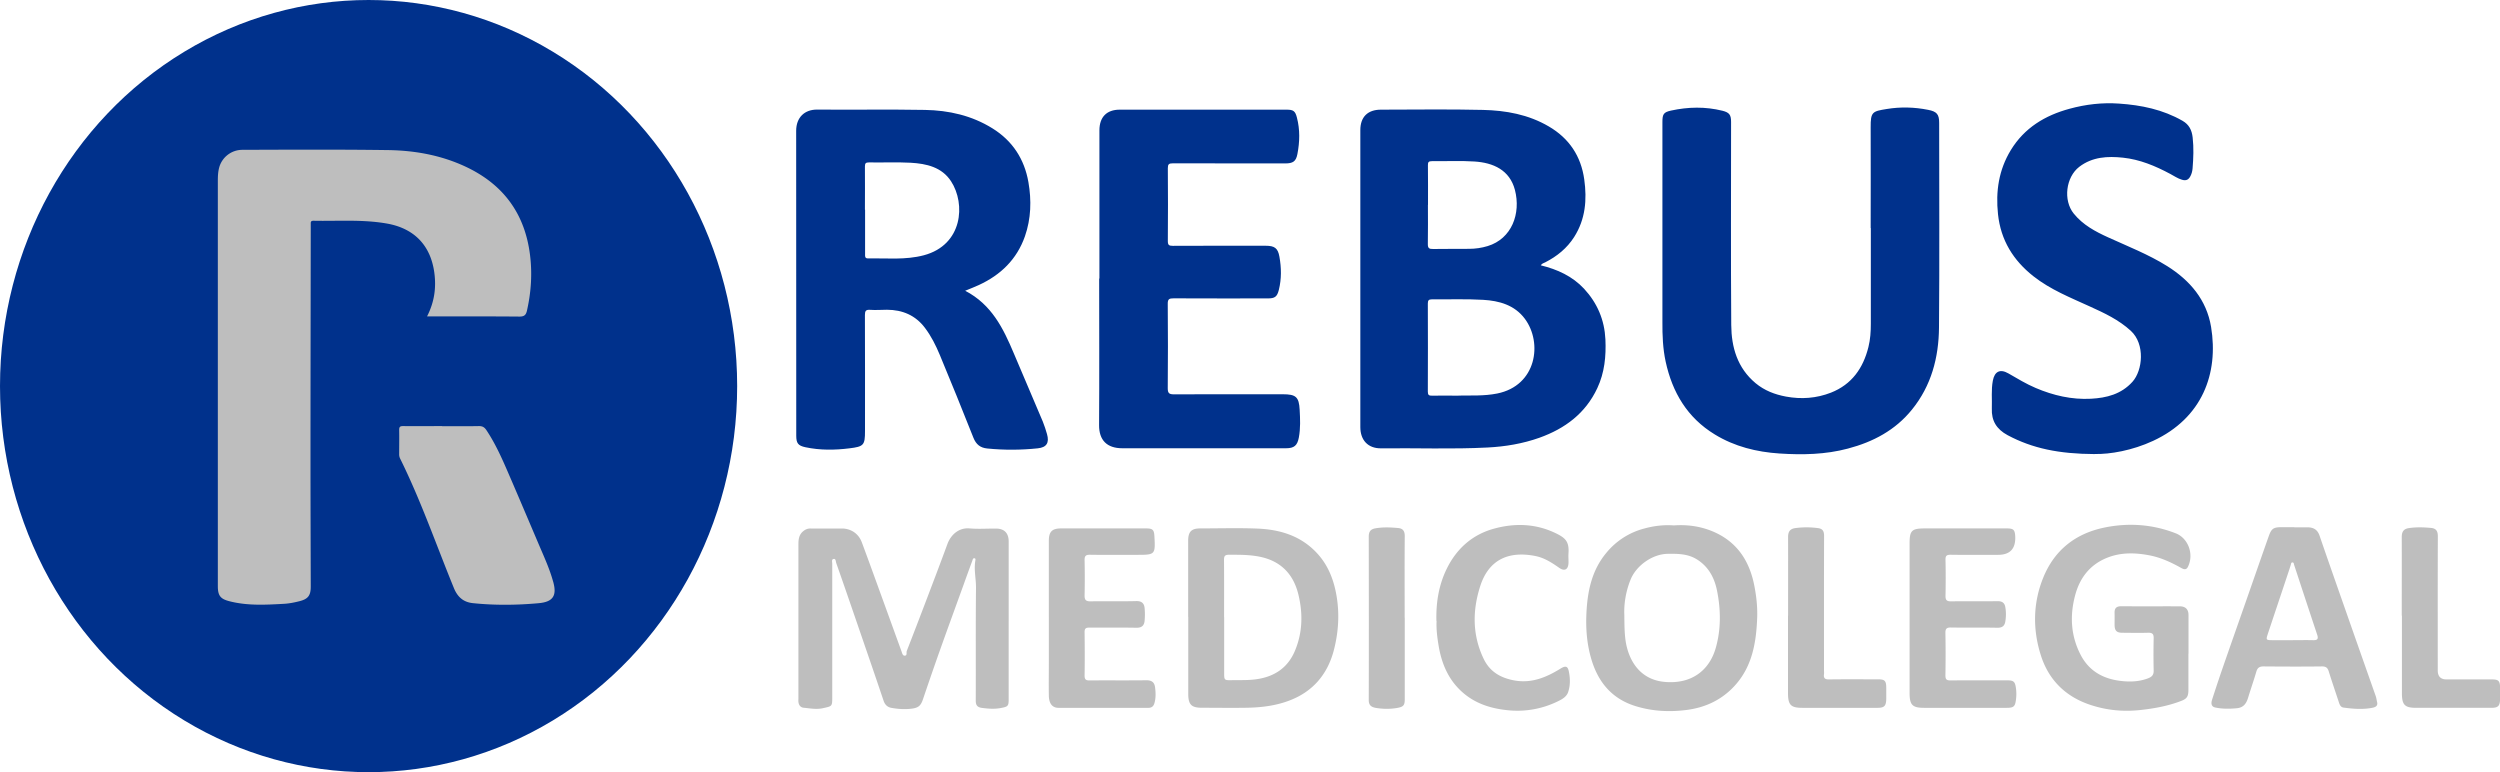 <svg id="b" xmlns="http://www.w3.org/2000/svg" viewBox="0 0 300 92.66"><defs><style>.e{fill:#00318c}.f{fill:#bebebe}</style></defs><g id="c"><ellipse class="e" cx="44.23" cy="46.33" rx="44.23" ry="46.33"/><g id="d"><path class="e" d="M184.9 31.84c1.99.49 3.78 1.3 5.19 2.81 1.59 1.72 2.45 3.74 2.56 6.08.09 2.02-.1 3.98-.97 5.84-1.42 3.04-3.88 4.86-6.95 5.96-2 .71-4.08 1.06-6.21 1.17-4.26.22-8.53.05-12.79.1-1.57.02-2.49-.98-2.49-2.55V15.61c0-1.57.88-2.45 2.47-2.45 4.08 0 8.15-.07 12.23.03 2.76.06 5.47.55 7.91 1.98 2.45 1.43 3.87 3.56 4.26 6.36.34 2.43.15 4.77-1.21 6.91-.86 1.35-2.06 2.32-3.47 3.04-.18.09-.39.13-.53.35Zm-9.88 15.63c1.47-.03 3.06.07 4.65-.25 4.71-.95 5.47-6.07 3.31-8.97-1.23-1.65-3.08-2.16-5-2.27-2.04-.12-4.09-.04-6.14-.06-.4 0-.5.13-.5.51.01 3.52.02 7.05 0 10.57 0 .41.14.49.51.48 1.01-.02 2.03 0 3.17 0Zm-3.67-22.88c0 1.56.02 3.12-.01 4.68-.01.52.16.62.64.61 1.44-.03 2.87 0 4.31-.02.76 0 1.5-.11 2.23-.33 2.89-.88 4.01-3.9 3.27-6.74-.63-2.38-2.58-3.27-4.88-3.41-1.68-.11-3.38-.02-5.07-.04-.39 0-.5.1-.49.49.02 1.58.01 3.16.01 4.75Zm-55.53 10.3c3.19 1.66 4.58 4.53 5.84 7.52 1.15 2.73 2.33 5.45 3.48 8.19.2.48.35.99.5 1.49.3 1.05-.05 1.6-1.11 1.71-2.01.21-4.03.22-6.05.02-.85-.08-1.35-.49-1.67-1.29-1.31-3.32-2.66-6.63-4.03-9.93-.48-1.15-1.03-2.26-1.79-3.26-1.14-1.51-2.69-2.16-4.55-2.17-.67 0-1.35.06-2.02.01-.53-.04-.63.15-.63.63.02 4.64.01 9.28.01 13.92 0 1.69-.15 1.86-1.87 2.07-1.76.22-3.53.24-5.27-.13-.9-.19-1.11-.49-1.11-1.39 0-12.19 0-24.39-.01-36.58 0-1.61 1.01-2.56 2.52-2.55 4.31.04 8.62-.04 12.93.04 2.87.05 5.62.67 8.1 2.21 2.42 1.5 3.84 3.7 4.32 6.46.38 2.18.32 4.38-.42 6.5-.97 2.76-2.9 4.63-5.52 5.84-.49.23-1 .42-1.65.69Zm-12.01-9.73v5.31c0 .25-.05.54.34.54 2.24-.04 4.51.21 6.72-.38 4.67-1.25 5.02-6.17 3.26-8.87-1.11-1.71-2.96-2.12-4.84-2.23-1.66-.09-3.33-.01-5-.04-.39 0-.5.09-.5.49.02 1.73 0 3.46 0 5.18Zm120.67 2.2c0-4.03.02-8.06 0-12.09-.01-1.85.21-1.91 1.93-2.19 1.64-.27 3.31-.23 4.96.1 1.04.2 1.33.53 1.33 1.56 0 8.19.05 16.37-.02 24.56-.03 3.6-.92 6.99-3.25 9.86-2 2.47-4.65 3.87-7.68 4.67-2.7.72-5.46.77-8.21.59-2.74-.18-5.39-.83-7.77-2.29-3.3-2.01-5.09-5.05-5.89-8.73-.34-1.57-.4-3.16-.39-4.76.01-8 0-15.99 0-23.99 0-.94.13-1.18 1.03-1.38 2.06-.45 4.12-.49 6.18.02.83.21 1.03.5 1.03 1.34 0 8.12-.04 16.25.02 24.37.02 2.67.73 5.15 2.92 6.98 1.07.89 2.31 1.36 3.65 1.61 1.83.34 3.65.21 5.39-.47 2.51-.99 3.87-2.94 4.5-5.47.23-.92.29-1.86.29-2.81V27.38Zm-92.55 6.08v-17.8c0-1.59.87-2.48 2.44-2.48h20.02c.8 0 1.04.15 1.24.95.38 1.45.34 2.92.06 4.37-.17.9-.54 1.13-1.46 1.13-4.5 0-9 0-13.5-.01-.47 0-.59.11-.59.59.02 2.91.03 5.82 0 8.73 0 .49.14.58.6.58 3.72-.02 7.43-.01 11.15-.01 1.05 0 1.46.28 1.64 1.31.24 1.33.26 2.67-.07 3.99-.21.83-.48 1.02-1.34 1.02-3.76 0-7.52.01-11.28-.01-.53 0-.72.08-.71.67.03 3.38.03 6.75 0 10.13 0 .6.19.72.75.72 4.35-.02 8.7-.01 13.05-.01 1.56 0 1.95.3 2.03 1.86.06 1.11.11 2.23-.1 3.34-.18.95-.56 1.28-1.54 1.28h-19.64c-1.85 0-2.8-.97-2.79-2.78.04-5.86.01-11.73.01-17.6Zm119.45 21.05c-4.31-.02-7.49-.68-10.47-2.27-1.32-.71-1.95-1.73-1.89-3.2.04-1.11-.09-2.23.12-3.34.21-1.1.86-1.45 1.87-.87 1.08.62 2.14 1.27 3.28 1.75 2.12.9 4.32 1.41 6.62 1.29 1.88-.1 3.64-.54 4.99-2.04 1.22-1.36 1.54-4.51-.2-6.11-1.45-1.33-3.17-2.13-4.91-2.92-2.34-1.07-4.74-2.02-6.78-3.63-2.41-1.9-3.92-4.32-4.25-7.45-.29-2.74.09-5.31 1.54-7.69 1.63-2.67 4.1-4.16 7.05-4.96 1.94-.53 3.92-.76 5.92-.62 2.68.18 5.27.71 7.64 2.07.78.45 1.11 1.11 1.21 2 .14 1.24.09 2.47-.01 3.71-.03.32-.1.62-.25.91-.21.42-.5.61-1.02.45-.52-.15-.95-.46-1.41-.7-1.79-.96-3.66-1.74-5.68-1.95-1.83-.19-3.66-.11-5.24 1.1-1.61 1.24-1.95 4.02-.66 5.61 1.1 1.36 2.58 2.15 4.12 2.85 2.39 1.09 4.85 2.05 7.09 3.45 2.74 1.72 4.73 4.05 5.27 7.3.92 5.58-1.05 10.93-6.95 13.67-2.52 1.17-5.19 1.62-7 1.58Z"/><path class="f" d="M121.04 74.45v9.49c0 .79-.11.86-.88 1.01-.78.16-1.54.1-2.32 0-.53-.07-.75-.3-.75-.86.02-4.51-.02-9.03.03-13.54.01-1.11-.28-2.22-.07-3.33.02-.12 0-.23-.14-.23-.16 0-.18.14-.22.26-.34.93-.68 1.85-1.01 2.78-.95 2.63-1.91 5.25-2.85 7.89-.71 2-1.4 4-2.08 6.01-.29.85-.61 1.08-1.79 1.15-.68.04-1.35-.02-2.01-.14-.47-.09-.76-.38-.92-.85-1.03-3.07-2.09-6.13-3.14-9.19-.84-2.44-1.68-4.89-2.54-7.33-.06-.18-.05-.53-.29-.5-.31.03-.19.37-.19.58v16.01c0 1.12-.02 1.08-1.11 1.32-.8.18-1.55.02-2.32-.05-.35-.03-.56-.28-.62-.63-.03-.16-.01-.34-.01-.51V65.31c0-.56.06-1.09.5-1.5.28-.25.57-.4.96-.39 1.25.02 2.49 0 3.74 0 1.1 0 2.01.61 2.4 1.64.89 2.38 1.75 4.78 2.62 7.17.72 1.98 1.43 3.95 2.15 5.93.08.22.13.53.39.52.32-.01.17-.37.24-.56.76-1.94 1.5-3.88 2.24-5.82.89-2.34 1.78-4.67 2.64-7.02.39-1.06 1.33-1.99 2.67-1.87 1.05.09 2.11.01 3.17.02.98 0 1.51.54 1.51 1.54v9.49Zm79.83-11.4c1.77-.13 3.48.15 5.06.9 2.66 1.27 4.04 3.51 4.59 6.34.25 1.28.39 2.58.34 3.86-.12 3.21-.68 6.27-3.18 8.63-1.47 1.38-3.22 2.13-5.18 2.4-2.08.28-4.15.19-6.18-.43-2.81-.85-4.48-2.79-5.32-5.52-.56-1.82-.72-3.72-.63-5.61.12-2.64.63-5.18 2.4-7.29a8.723 8.723 0 0 1 4.55-2.91c1.17-.32 2.35-.46 3.55-.37Zm-5.95 10.76c.01 1.21.02 2.06.13 2.93.31 2.38 1.65 4.78 4.63 5.08 3.17.32 5.42-1.26 6.22-4.1.63-2.23.6-4.54.15-6.81-.31-1.56-1.01-2.89-2.4-3.77-1.09-.69-2.31-.7-3.54-.68-1.81.03-3.74 1.39-4.43 3.07-.61 1.49-.82 3.03-.76 4.28Zm-52.34.2V64.9c0-1.1.39-1.49 1.46-1.49 2.28 0 4.56-.07 6.84.02 2.72.11 5.22.86 7.16 2.95 1.26 1.36 1.93 2.98 2.28 4.77.46 2.35.32 4.7-.29 6.99-.76 2.8-2.49 4.84-5.24 5.9-1.67.65-3.42.86-5.19.89-1.79.03-3.59 0-5.38 0-1.24 0-1.62-.37-1.63-1.62v-9.3Zm4.32.06v6.64c0 .92 0 .93.95.91.97-.02 1.93.03 2.9-.11 2.18-.3 3.79-1.38 4.64-3.41.92-2.18.97-4.46.42-6.74-.55-2.29-1.92-3.86-4.24-4.46-1.33-.34-2.71-.33-4.08-.33-.47 0-.61.13-.61.6.02 2.3.01 4.6.01 6.9Zm115.71 4.37v4.3c0 .86-.17 1.12-.97 1.41-1.54.58-3.14.87-4.78 1.05-2.09.23-4.11.03-6.09-.64-2.96-1-4.96-3.02-5.88-5.96-.98-3.11-.93-6.27.31-9.31 1.34-3.28 3.85-5.26 7.31-5.98 2.91-.6 5.78-.4 8.56.68 1.53.59 2.22 2.51 1.49 4.01-.21.44-.52.32-.84.14-1.18-.66-2.41-1.23-3.74-1.49-1.74-.34-3.47-.39-5.15.29-2.08.84-3.29 2.46-3.83 4.56-.63 2.41-.5 4.79.66 7.05 1.09 2.12 2.95 3.02 5.23 3.2.99.08 1.98 0 2.92-.37.42-.17.64-.4.63-.89a85.38 85.38 0 0 1 0-3.92c.01-.52-.19-.65-.67-.64-1.03.03-2.07.01-3.1 0-.67 0-.91-.25-.92-.92 0-.48.01-.97 0-1.46-.02-.55.21-.8.79-.8 2.34.02 4.69 0 7.03.01.69 0 1.05.36 1.05 1.05v4.62Zm12.71-15.16h1.65c.67.02 1.13.29 1.37.98 1.17 3.42 2.38 6.83 3.57 10.24 1.06 3.02 2.12 6.03 3.18 9.04.08.22.1.45.15.67.12.43-.09.62-.49.71-1.17.24-2.35.15-3.52-.01-.37-.05-.48-.37-.58-.68-.4-1.22-.82-2.43-1.2-3.66-.13-.42-.32-.6-.8-.6-2.34.03-4.69.02-7.03 0-.49 0-.73.17-.86.63-.31 1.05-.67 2.08-.99 3.13-.21.69-.55 1.19-1.37 1.26-.87.08-1.72.09-2.57-.09-.5-.11-.51-.52-.39-.91.36-1.12.73-2.23 1.11-3.35.96-2.78 1.94-5.56 2.91-8.33.93-2.66 1.85-5.31 2.79-7.97.33-.92.56-1.07 1.54-1.08h1.52Zm-.29 13.54c.84 0 1.69-.02 2.53 0 .54.02.67-.15.5-.66-.93-2.79-1.85-5.59-2.77-8.39-.04-.12-.02-.27-.19-.28-.17 0-.17.15-.2.27-.1.32-.2.64-.31.96-.81 2.44-1.63 4.87-2.44 7.31-.25.76-.23.79.54.79h2.34Zm-149.17-2.75v-9.18c0-1.09.39-1.48 1.47-1.48h10.2c.79 0 .96.16 1 .95.12 2.19.09 2.22-2.08 2.22-1.88 0-3.76.02-5.64-.01-.55-.01-.67.17-.66.68.03 1.39.03 2.78 0 4.18-.01.54.14.74.71.73 1.84-.03 3.67.02 5.51-.03.63-.01.92.27.98.81.05.52.05 1.06 0 1.58-.06.55-.35.82-.98.81-1.88-.04-3.76 0-5.64-.02-.43 0-.59.11-.58.56.02 1.73.03 3.46 0 5.19 0 .49.16.6.62.59 2.26-.02 4.52.01 6.78-.02.67-.01.99.26 1.06.87.08.63.1 1.26-.08 1.88-.11.38-.33.56-.73.56h-10.77c-.76 0-1.16-.52-1.17-1.49-.02-1.29 0-2.57 0-3.86v-5.51Zm103.29-.05v-8.8c0-1.56.25-1.81 1.84-1.81h9.82c.82 0 .98.16 1.02 1 .05 1.44-.63 2.17-2.06 2.17-1.9 0-3.8.02-5.7-.01-.47 0-.62.12-.61.6.03 1.45.03 2.91 0 4.37 0 .47.17.62.63.62 1.88-.02 3.76.01 5.64-.02.56 0 .83.23.91.73.1.56.09 1.14 0 1.7-.08.52-.36.77-.96.76-1.86-.04-3.72 0-5.57-.03-.54-.01-.67.17-.66.68.03 1.69.03 3.38 0 5.06 0 .47.12.61.6.61 2.26-.02 4.52-.01 6.78-.01.79 0 .97.13 1.08.91.07.48.07.97 0 1.45-.1.8-.3.94-1.12.94h-9.88c-1.43 0-1.76-.34-1.76-1.8v-9.11Zm-56.78.49c-.06-2.21.29-4.32 1.23-6.24 1.16-2.38 3.02-4.09 5.64-4.82 2.49-.69 4.96-.63 7.33.48 1.25.59 1.74 1.01 1.65 2.44-.03.4.01.8 0 1.2-.04.79-.48 1.02-1.13.56-.87-.61-1.77-1.19-2.81-1.4-3.06-.62-5.59.27-6.66 3.63-.93 2.91-.95 5.86.43 8.72.75 1.55 2.04 2.27 3.66 2.57 2.07.38 3.84-.36 5.54-1.41.65-.4.9-.31 1.03.43.15.79.16 1.6-.1 2.37-.17.53-.65.83-1.12 1.06a11.02 11.02 0 0 1-6.29 1.11c-1.89-.21-3.62-.76-5.09-1.98-1.79-1.49-2.66-3.47-3.04-5.71-.17-1.01-.3-2.04-.25-3.01Zm42.2-.64c0-3.14.01-6.29 0-9.43 0-.64.23-.98.87-1.07.9-.12 1.8-.12 2.7 0 .58.07.75.37.75.94-.02 5.38-.01 10.76-.01 16.14 0 .15.02.3 0 .44-.07.49.11.65.62.64 1.96-.03 3.93-.01 5.89-.01.78 0 .95.18.96.98v1.39c-.02.83-.24 1.05-1.06 1.05h-9c-1.39 0-1.73-.34-1.73-1.77v-9.3Zm73.64 0c0-3.14.01-6.29 0-9.43 0-.64.23-.98.87-1.07.88-.13 1.76-.1 2.64-.02.63.06.82.39.82 1.02-.02 5.36-.01 10.72-.01 16.08 0 .72.35 1.08 1.06 1.08h5.45c.78 0 .95.18.97.97v1.39c-.02.83-.24 1.05-1.05 1.05h-9c-1.39 0-1.73-.34-1.73-1.77v-9.3Zm-119.64.24v9.81c0 .73-.18.9-.89 1.03-.86.15-1.71.14-2.57 0-.55-.1-.86-.31-.86-.94.02-6.54.01-13.08 0-19.62 0-.58.21-.89.8-.99.9-.16 1.8-.12 2.7-.04.62.05.83.38.82 1.01-.03 3.25-.01 6.5-.01 9.75Z"/></g><path class="f" d="M51.24 37.98c.89-1.73 1.12-3.45.88-5.25-.44-3.28-2.41-5.32-5.67-5.9-2.93-.52-5.88-.28-8.82-.34-.24 0-.35.07-.34.32v.32c-.01 9.43-.03 18.85-.03 28.28 0 5 .02 10 .03 14.99 0 1.04-.31 1.48-1.34 1.74-.63.16-1.28.29-1.93.32-2.17.12-4.34.24-6.48-.31-1.11-.28-1.4-.69-1.4-1.83v-48.6c0-.53.02-1.06.15-1.57a2.884 2.884 0 0 1 2.79-2.17c5.81-.02 11.61-.05 17.42.03 3.24.04 6.4.6 9.37 1.99 4.55 2.13 7.14 5.67 7.74 10.66.27 2.24.12 4.44-.38 6.64-.12.51-.33.69-.89.69-3.48-.03-6.97-.02-10.45-.02h-.65Z"/><path class="f" d="M53.05 51.14c1.48 0 2.96.02 4.43-.01.41 0 .64.13.87.46 1.32 1.97 2.2 4.16 3.14 6.32 1.07 2.49 2.13 4.99 3.19 7.48.61 1.43 1.26 2.84 1.68 4.35 0 .02.02.04.02.06.47 1.66 0 2.42-1.71 2.58-2.63.24-5.27.27-7.9 0-1.11-.11-1.83-.68-2.29-1.78-2.13-5.2-3.96-10.51-6.46-15.56a1.15 1.15 0 0 1-.12-.54c0-.97.02-1.94 0-2.91 0-.37.11-.46.47-.46 1.56.02 3.13 0 4.69 0Z"/></g></svg>